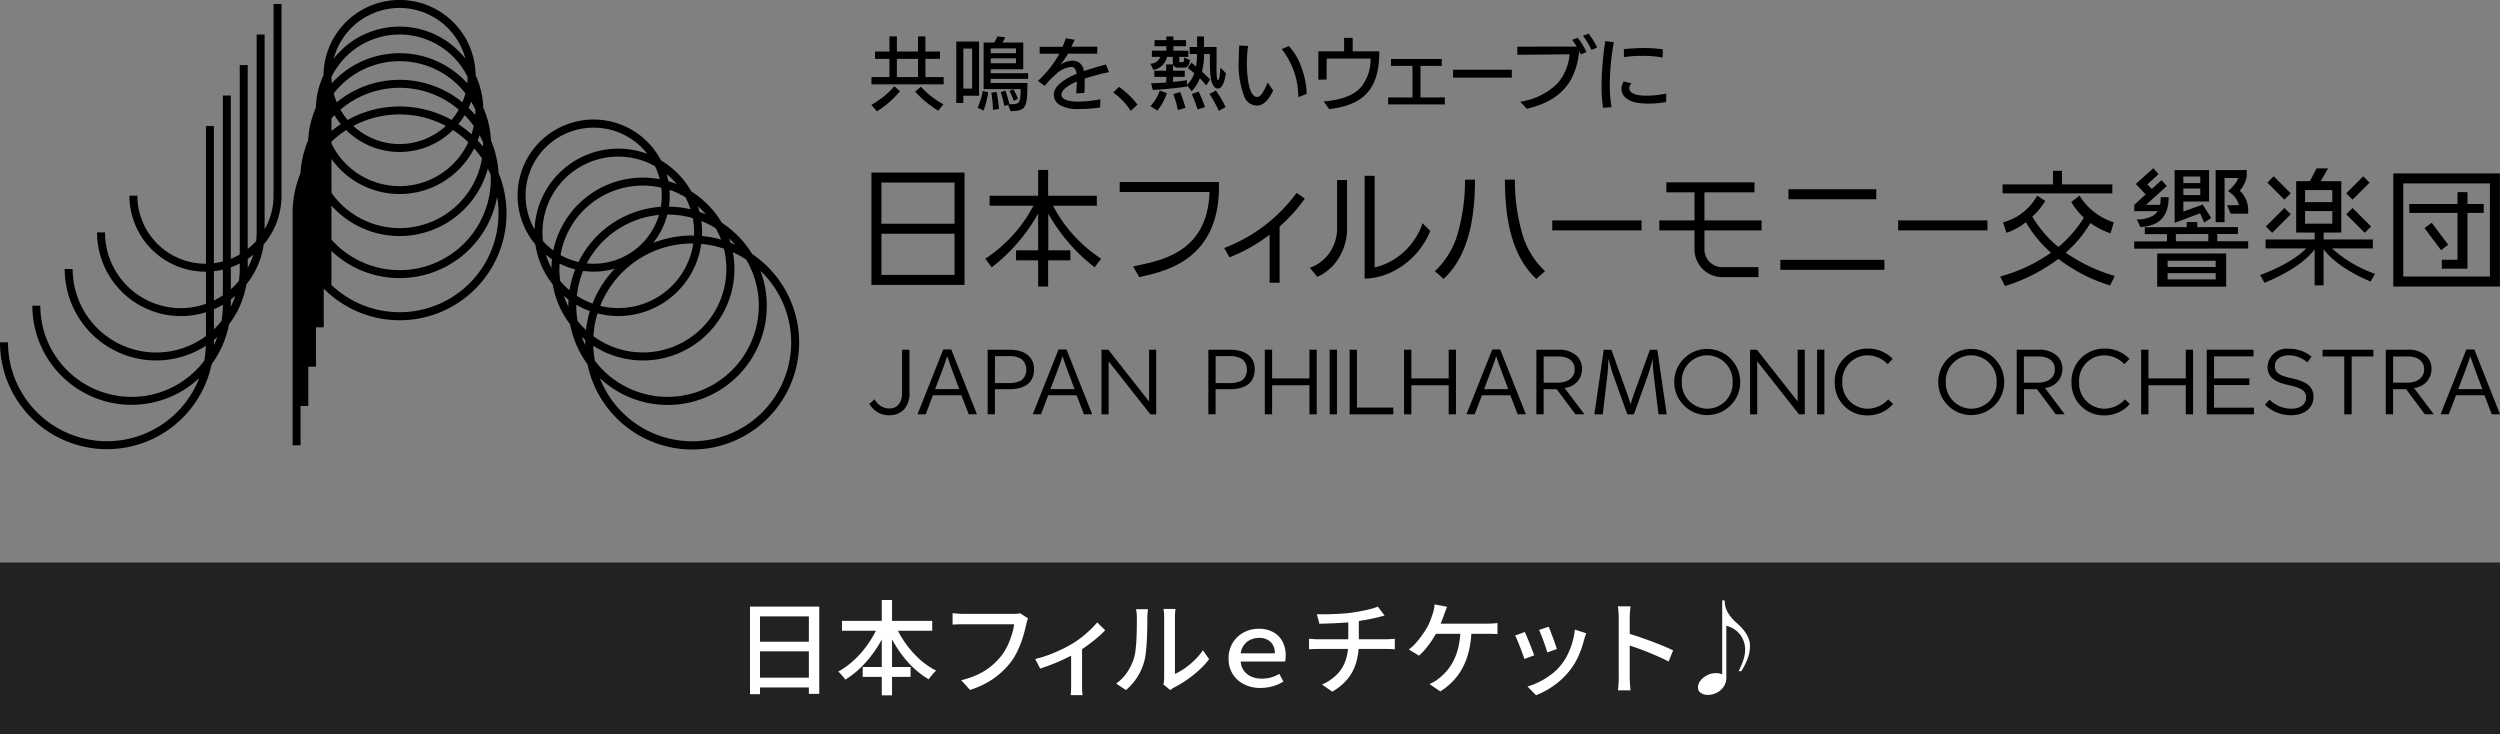 <svg xmlns="http://www.w3.org/2000/svg" width="320" height="94" viewBox="0 0 320 94">
  <rect x="0" y="0" width="320" height="94" fill="#808080" stroke="none"/>
  <g id="グループ_82984" data-name="グループ 82984" transform="translate(-50 -7707)">
    <g id="グループ_81520" data-name="グループ 81520" transform="translate(50 7707)">
      <rect id="長方形_86905" data-name="長方形 86905" width="11.427" height="1.279" transform="translate(198.689 28.21)"/>
      <rect id="長方形_86906" data-name="長方形 86906" width="13.319" height="1.279" transform="translate(227.884 33.259)"/>
      <path id="パス_101685" data-name="パス 101685" d="M549.353,123.272h11.916V108.895H549.353Zm1.28-13.1h9.356v5.271h-9.356Zm0,6.55h9.356v5.271h-9.356Z" transform="translate(-437.809 -86.806)"/>
      <rect id="長方形_86907" data-name="長方形 86907" width="11.427" height="1.279" transform="translate(242.966 28.21)"/>
      <g id="グループ_81520-2" data-name="グループ 81520">
        <g id="グループ_81522" data-name="グループ 81522">
          <path id="パス_101686" data-name="パス 101686" d="M1058.684,127.206v-1.279h-4.638v0a2.274,2.274,0,0,1-2.273-2.271v-2.435h7.314V119.94h-7.314v-3.59h6.4v-1.278H1046.9v1.278h3.6v3.59h-4.508v1.278h4.508v2.435a3.554,3.554,0,0,0,3.552,3.549v0Z" transform="translate(-833.602 -91.73)"/>
          <rect id="長方形_86908" data-name="長方形 86908" width="11.241" height="1.279" transform="translate(228.923 24.224)"/>
          <path id="パス_101687" data-name="パス 101687" d="M1356.047,142.555l-.007-.926,2.65,0v-.888l-5.206.008V140.1h-1.347v.651l-5.366.009v.888l2.83,0,.007.924-4.19.005v.93l14.586-.019v-.93Zm-5.295.007-.007-.925,4.15-.006.007.926Z" transform="translate(-1072.236 -111.678)"/>
          <path id="パス_101688" data-name="パス 101688" d="M1359.9,164.192h8.828v-4.246H1359.9Zm1.332-3.314h6.151v.8h-6.151Zm0,1.588h6.151v.8h-6.151Z" transform="translate(-1083.777 -127.501)"/>
          <path id="パス_101689" data-name="パス 101689" d="M1375.29,111.337v-4.028h-4.408v6.754l3.259-1.219.533,1.189.884-.6-1.084-1.711-2.475.894v-1.273Zm-3.291-3.2h2.166v.837H1372Zm0,1.535h2.166v.837H1372Z" transform="translate(-1092.53 -85.542)"/>
          <path id="パス_101690" data-name="パス 101690" d="M1268.876,107.776v1.74h-6.45v1.15h14.05v-1.15h-6.45v-1.74Z" transform="translate(-1006.096 -85.914)"/>
          <path id="パス_101691" data-name="パス 101691" d="M1508.732,123.89h13.645V109.412h-13.645Zm12.365-1.278h-11.085V110.691H1521.1Z" transform="translate(-1202.391 -87.218)"/>
          <path id="パス_101692" data-name="パス 101692" d="M1524.991,129.905h-2.01v1.141h3.29v-7.131h2.08v-1.144h-2.08v-1.519h-1.279v1.519h-6.168v1.144h6.168Z" transform="translate(-1210.432 -96.658)"/>
          <rect id="長方形_86909" data-name="長方形 86909" width="1.146" height="3.521" transform="translate(310.341 29.198) rotate(-36.825)"/>
          <path id="パス_101693" data-name="パス 101693" d="M827.969,123.284a5.082,5.082,0,0,1-2.256,1.579l.969,1.152a6.294,6.294,0,0,0,2.28-1.757,7.175,7.175,0,0,0,1.515-4.661v-5.962H829.2V119.6a5.473,5.473,0,0,1-1.228,3.688" transform="translate(-658.055 -90.584)"/>
          <path id="パス_101694" data-name="パス 101694" d="M908.416,113.372a24.642,24.642,0,0,1-.8,6.4,10.706,10.706,0,0,1-3.052,5.313l1.115.988c3.4-3.169,3.992-8.28,4.018-12.7Z" transform="translate(-720.895 -90.375)"/>
          <path id="パス_101695" data-name="パス 101695" d="M1347.961,112.155a3.858,3.858,0,0,1-2.217.547l.47.99c1.808-.122,3.609-.816,3.609-3.825h-1.01a4.763,4.763,0,0,1-.091.975l-1.8.007,2.664-2.412-.678-.748-1.243,1.126-.57-.585,1.435-1.314-.67-.756-2.242,2.014,1.268,1.335-1.469,1.343,0,0h0l0,.807,3-.011a1.63,1.63,0,0,1-.462.5" transform="translate(-1072.236 -84.626)"/>
          <path id="パス_101696" data-name="パス 101696" d="M868.678,117.995l-.986-.983a8.782,8.782,0,0,1-4.138,4.909,8.22,8.22,0,0,1-2,.745V110.938h-1.28V124.1a8.5,8.5,0,0,0,3.819-1.021,9.987,9.987,0,0,0,4.583-5.086" transform="translate(-685.601 -88.435)"/>
          <path id="パス_101697" data-name="パス 101697" d="M782.025,122.441l-1.048-.734a20.458,20.458,0,0,1-9.276,7.054l.679,1.191a19.587,19.587,0,0,0,3.226-1.589,22.233,22.233,0,0,0,1.914-1.3v6.142h1.28v-7.187a20.421,20.421,0,0,0,3.225-3.58" transform="translate(-615.01 -97.019)"/>
          <path id="パス_101698" data-name="パス 101698" d="M705.871,114.839v1.279h11.494c-.228,8.072-6.774,8.853-9.78,9.527l.789,1.374c2.339-.616,10.206-1.586,10.206-11.581l0-.6Z" transform="translate(-562.547 -91.544)"/>
          <path id="パス_101699" data-name="パス 101699" d="M953.816,125.084a10.705,10.705,0,0,1-3.053-5.313,24.645,24.645,0,0,1-.8-6.4h-1.28c.026,4.42.613,9.53,4.018,12.7Z" transform="translate(-756.056 -90.375)"/>
          <rect id="長方形_86910" data-name="長方形 86910" width="1.146" height="3.079" transform="translate(290.222 23.375) rotate(-45)"/>
          <rect id="長方形_86911" data-name="長方形 86911" width="3.353" height="1.146" transform="translate(290.029 28.991) rotate(-45)"/>
          <rect id="長方形_86912" data-name="長方形 86912" width="3.079" height="1.146" transform="matrix(0.707, -0.707, 0.707, 0.707, 300.318, 24.742)"/>
          <rect id="長方形_86913" data-name="長方形 86913" width="1.146" height="3.353" transform="matrix(0.707, -0.707, 0.707, 0.707, 300.318, 27.431)"/>
          <path id="パス_101700" data-name="パス 101700" d="M1434.017,116.512h5.223v-1.144h-6.3v-.881l2.263-.009v-6.566l-2.629-.011.929-1.631h-1.47l-.845,1.631-1.763.011v6.566l2.371.009v.881h-6.283v1.144h5.2c-1.991,2.059-5.9,3.4-5.9,3.4l.551,1s4.649-1.779,6.426-4.3v4.621h1.145v-4.621c1.964,2.6,6.028,4.133,6.028,4.133l.542-.988a16.13,16.13,0,0,1-5.494-3.247m-3.447-7.466h3.489v1.542h-3.489Zm0,2.686h3.489v1.611h-3.489Z" transform="translate(-1135.516 -84.714)"/>
          <path id="パス_101701" data-name="パス 101701" d="M1272.452,126.965a9.433,9.433,0,0,0,2.572,1.317l.411-1.4a8.023,8.023,0,0,1-4.378-3.418l-1.062.807a8.546,8.546,0,0,0,1.62,2.01,15.641,15.641,0,0,1-3.266,3.753,14.828,14.828,0,0,1-3.343-3.884,8.967,8.967,0,0,0,1.662-2.015l-1.032-.67a7.087,7.087,0,0,1-4.378,3.418l.442,1.339a8.159,8.159,0,0,0,2.489-1.357,15.662,15.662,0,0,0,3.21,3.9,20.3,20.3,0,0,1-6.5,3.044l.607,1.227a22.2,22.2,0,0,0,6.845-3.484,20.819,20.819,0,0,0,6.619,3.409l.6-1.22a21.089,21.089,0,0,1-6.273-2.978,15.825,15.825,0,0,0,3.154-3.8" transform="translate(-1004.875 -98.42)"/>
          <path id="パス_101702" data-name="パス 101702" d="M1400.475,110.766a3.877,3.877,0,0,0-.638-.827,3.955,3.955,0,0,0,.775-1.361,2.631,2.631,0,0,0,.119-.764l0-.5h-3.988v6.666h1.145v-5.657h1.743s-.075.6-1.3,1.694a3.011,3.011,0,0,1,1.407,1.786l-1.53.014.457,1.078h2.245v-.538a3.283,3.283,0,0,0-.434-1.587" transform="translate(-1113.143 -85.542)"/>
          <path id="パス_101703" data-name="パス 101703" d="M629.208,117.531v-4.7a22.781,22.781,0,0,0,5.933,6.872l.829-1.1a18.138,18.138,0,0,1-6.152-6.777h5.605v-1.279h-6.232v-3.308h-1.28v3.308H621.7v1.279H627.3a18.139,18.139,0,0,1-6.152,6.777l.829,1.1a22.785,22.785,0,0,0,5.933-6.872v4.7h-2.828v1.279h2.828v3.352h1.28V118.81h2.844v-1.279h-2.827Z" transform="translate(-495.028 -85.49)"/>
          <path id="パス_101704" data-name="パス 101704" d="M556.259,25.843h1.868v-.932h-1.868v-1.94h-.943v1.94H552.61v-1.94h-.953v1.94h-1.841v.932h1.841v2.33h-2.3v.932h9.239v-.932h-2.332Zm-3.648,0h2.705v2.33H552.61Z" transform="translate(-437.808 -18.311)"/>
          <path id="パス_101705" data-name="パス 101705" d="M577.705,54.718l-.029-.031-.729.64.028.032a13.52,13.52,0,0,0,2.883,2.385l.032.018.672-.826-.048-.024a10.1,10.1,0,0,1-2.809-2.2" transform="translate(-459.8 -43.594)"/>
          <path id="パス_101706" data-name="パス 101706" d="M552.233,54.469a11.132,11.132,0,0,1-2.87,2.317l-.048.025.7.834.031-.018a11.969,11.969,0,0,0,2.9-2.517l.027-.032-.718-.64Z" transform="translate(-437.779 -43.395)"/>
          <path id="パス_101707" data-name="パス 101707" d="M605.762,26.206h-2.918V34.07h.9v-.926h2.016Zm-.893,6.026h-1.123V27.113h1.123Z" transform="translate(-480.439 -20.89)"/>
          <path id="パス_101708" data-name="パス 101708" d="M662.96,27.529c-1.182.316-1.845.514-2.8.84a1.4,1.4,0,0,0-1.475-1.335,2.713,2.713,0,0,0-1.543.551,14.387,14.387,0,0,0,1.013-1.451h3.727v-.892h-3.31c.15-.3.278-.582.384-.836l.021-.05-1.118-.186-.012.035c-.1.307-.24.659-.41,1.048h-2.928v.892h2.539a14.21,14.21,0,0,1-2.725,3.448l-.041.036.885.63.026-.033a10.441,10.441,0,0,1,1.309-1.378,3.368,3.368,0,0,1,2.012-1.011c.446,0,.649.249.719.886-1.9.789-2.909,1.711-2.909,2.665a1.515,1.515,0,0,0,.788,1.329,4.587,4.587,0,0,0,2.37.506,18.54,18.54,0,0,0,2.728-.192l.035-.005.044-1.045-.053.009a17.3,17.3,0,0,1-2.855.281c-.626,0-2.083-.087-2.083-.893,0-.537.681-1.116,1.969-1.676,0,.42-.03.85-.057,1.267,0,.069-.009.138-.013.205l0,.049,1.045-.077,0-.038c.029-.682.03-1.262.03-1.773a24.275,24.275,0,0,1,3.069-.824l.051-.01-.4-.98Z" transform="translate(-521.435 -19.266)"/>
          <path id="パス_101709" data-name="パス 101709" d="M702.57,54.827l-.03-.021-.727.726.041.03a8.354,8.354,0,0,1,2.156,2.274l.028.043.873-.8-.023-.031a10.593,10.593,0,0,0-2.318-2.224" transform="translate(-559.313 -43.688)"/>
          <path id="パス_101710" data-name="パス 101710" d="M734.2,27.119c-.094.951-.146,1.474-.295,1.474-.132,0-.2-.476-.2-1.416,0-.308,0-.629.005-.939s0-.623,0-.924v-.95h-1.612V23.019h-.883v1.346h-.951v.9h.95a10.639,10.639,0,0,1-.126,1.607l-.59-.5-.475.678.034.025c.253.185.518.4.808.662a3.935,3.935,0,0,1-.955,1.488h0v-.617l-.051.009c-.488.085-1.1.161-1.722.217v-.645h1.5v-.781h-1.5v-.782c.09.264.317.385.7.385h.454c.579,0,.864-.039,1.02-.912l.006-.032-.742-.376,0,.065c-.04.544-.1.544-.269.544H729.1c-.143,0-.158-.005-.158-.158V25.63h1.149v-.791h-1.9V24.26H729.8v-.771h-1.612v-.47h-.913v.47h-1.5v.771h1.5v.578h-1.844v.791h1.081a1.373,1.373,0,0,1-1.209.874l-.055.011.383.788.035-.01a2.168,2.168,0,0,0,1.7-1.663h.739V26.3a1.049,1.049,0,0,0,.036.289h-.883l.01.815h-1.524v.781h1.524v.732c-.7.058-1.346.076-1.884.086h-.054l.213.852.036,0c1.347-.064,3.159-.241,4.309-.422l.037-.006v-.148l.608.752.034-.039a5.507,5.507,0,0,0,1.005-1.622c.233.237.448.482.639.7l.139.158.037.041.505-.74-.025-.025c-.268-.268-.633-.633-1.02-.991a9.536,9.536,0,0,0,.266-2.248h.741v.873a18.364,18.364,0,0,0,.1,2.11c.092.663.385,1.437.91,1.437.5,0,.823-.6,1.036-1.943l0-.022-.685-.7Z" transform="translate(-577.989 -18.35)"/>
          <path id="パス_101711" data-name="パス 101711" d="M808.926,29.041l-.021-.02-.909.4.042.044a9.992,9.992,0,0,1,2.084,6.042v.064l1.064-.427v-.029a10.237,10.237,0,0,0-.628-3.235,7.659,7.659,0,0,0-1.633-2.837" transform="translate(-643.936 -23.134)"/>
          <path id="パス_101712" data-name="パス 101712" d="M784.567,33.554c-.491,1.152-.849,1.776-1.331,1.776-.65,0-.965-1.039-1.115-1.911a15.063,15.063,0,0,1-.182-2.295,17.4,17.4,0,0,1,.141-2.27l.006-.047-1.128-.055,0,.042c-.04.6-.06,1.21-.06,1.8a11.434,11.434,0,0,0,.7,4.678,1.768,1.768,0,0,0,1.607,1.165c1,0,1.615-.959,2.084-1.9l.011-.023-.7-1.043Z" transform="translate(-622.338 -22.921)"/>
          <path id="パス_101713" data-name="パス 101713" d="M835.475,23.9h-1.1v1.722h-3.3v3.631l1.054-.022.01-2.687h5.626a5.661,5.661,0,0,1-1.186,3.615c-.93,1.066-2.479,1.676-4.738,1.867l-.076.006.7.989.026,0c4.537-.564,6.387-2.694,6.387-7.353v-.043h-3.406Z" transform="translate(-662.329 -19.051)"/>
          <path id="パス_101714" data-name="パス 101714" d="M879.239,38.122l2.721.01V37.25h-6.5v.882l2.751-.01v4.051l-3.114-.01v.892h7.252v-.892l-3.114.01Z" transform="translate(-697.415 -29.694)"/>
          <rect id="長方形_86914" data-name="長方形 86914" width="7.522" height="1.013" transform="translate(185.991 8.925)"/>
          <path id="パス_101715" data-name="パス 101715" d="M1023.746,31.464a14.139,14.139,0,0,1,2.274-.16,13.405,13.405,0,0,1,2.571.211l.05.01.033-1.056-.038-.005a16.742,16.742,0,0,0-2.385-.162c-.928,0-1.8.071-2.527.141l-.04,0,.011,1.027Z" transform="translate(-815.83 -24.155)"/>
          <path id="パス_101716" data-name="パス 101716" d="M1010.082,26a39.645,39.645,0,0,0-.474,5.563,19.774,19.774,0,0,0,.192,2.9l.006.041,1.086-.1-.009-.046a16,16,0,0,1-.221-2.822,31.154,31.154,0,0,1,.513-5.4l.008-.045-1.1-.131Z" transform="translate(-804.611 -20.695)"/>
          <path id="パス_101717" data-name="パス 101717" d="M1027.82,52.944a12.21,12.21,0,0,1-2.441.264c-1.944,0-2.234-.6-2.234-.964a.835.835,0,0,1,.236-.562l.048-.053-.987-.246-.017.027a1.722,1.722,0,0,0-.284.936,1.5,1.5,0,0,0,.6,1.166,2.867,2.867,0,0,0,1.251.568,8.6,8.6,0,0,0,1.682.142,11.913,11.913,0,0,0,2.156-.2l.035-.006.011-1.086Z" transform="translate(-814.599 -40.959)"/>
          <path id="パス_101718" data-name="パス 101718" d="M964.278,23.841l-.02-.026-.72.274.034.046c.19.256.368.523.541.811-1.162,0-5.317.01-7.55.01h-.043v1.033h.043c1.328,0,4.479-.028,6.641-.06a6.392,6.392,0,0,1-1.593,3.782,8.537,8.537,0,0,1-4.642,2.279l-.075.016.846.9.024-.006c4.185-.993,6.246-3.267,6.676-7.37.061.118.124.245.191.387l.018.037.727-.308-.02-.041a11.051,11.051,0,0,0-1.078-1.763" transform="translate(-762.303 -18.984)"/>
          <path id="パス_101719" data-name="パス 101719" d="M998.649,21.222l-.02-.026-.72.274.035.046a9.367,9.367,0,0,1,1.038,1.738l.018.038.727-.319-.021-.041a11.18,11.18,0,0,0-1.057-1.71" transform="translate(-795.288 -16.896)"/>
          <path id="パス_101720" data-name="パス 101720" d="M726.4,57.216a5.4,5.4,0,0,1-1.152,1.907l-.035.038.892.572.024-.029a7.109,7.109,0,0,0,1.178-2.178l.013-.041-.907-.309Z" transform="translate(-577.962 -45.578)"/>
          <path id="パス_101721" data-name="パス 101721" d="M740.57,58.122l-.015-.037-.879.256.016.044a14.038,14.038,0,0,1,.555,1.954l.009.047.973-.276-.011-.041c-.143-.542-.442-1.415-.649-1.945" transform="translate(-589.489 -46.303)"/>
          <path id="パス_101722" data-name="パス 101722" d="M752.179,57.781l-.017-.036-.878.322.02.043a14.727,14.727,0,0,1,.71,1.892l.013.041.961-.3-.015-.042c-.186-.529-.536-1.373-.795-1.922" transform="translate(-598.739 -46.032)"/>
          <path id="パス_101723" data-name="パス 101723" d="M763.287,57.173l-.022-.031-.833.432.027.04a14.56,14.56,0,0,1,1.147,2.076l.018.043.873-.464-.016-.037a13.222,13.222,0,0,0-1.2-2.06" transform="translate(-607.624 -45.551)"/>
          <path id="パス_101724" data-name="パス 101724" d="M616.309,59.561a10.625,10.625,0,0,0,.665-2.144l.685.161a11.081,11.081,0,0,1-.595,2.346Z" transform="translate(-491.17 -45.769)"/>
          <path id="パス_101725" data-name="パス 101725" d="M631.326,59.162a13.849,13.849,0,0,0-.474-1.812l.595-.181c.181.493.413,1.3.534,1.762Z" transform="translate(-502.76 -45.572)"/>
          <path id="パス_101726" data-name="パス 101726" d="M625.147,60.269a14.659,14.659,0,0,0-.2-2.185l.665-.121a19.961,19.961,0,0,1,.313,2.185Z" transform="translate(-498.052 -46.205)"/>
          <path id="パス_101727" data-name="パス 101727" d="M636.955,57.825a13.632,13.632,0,0,0-.544-1.289l.5-.211a12.044,12.044,0,0,1,.584,1.2Z" transform="translate(-507.19 -44.9)"/>
          <path id="パス_101728" data-name="パス 101728" d="M625.767,28.408v-.731H620.98v-.5h4.162V23.751h-2.663a4.077,4.077,0,0,0,.333-.618l.024-.054-1.018-.111-.012.03a4,4,0,0,1-.388.752h-1.35v5.966h4.746c-.032,1.737-.143,1.918-1.125,1.927h-.517l.336.892h.03c1.985-.031,2.119-.475,2.139-3.557v-.043h-4.7v-.528ZM620.98,24.5h3.239v.618H620.98Zm0,1.279h3.239v.628H620.98Z" transform="translate(-494.165 -18.309)"/>
          <path id="パス_101729" data-name="パス 101729" d="M35.015,27.048a8.647,8.647,0,0,1-1.145,4.305V6.417H32.852V31.742a9.726,9.726,0,0,1-.066,1.115,8.773,8.773,0,0,1-1.078,1.012V10.325H30.688V34.567a8.693,8.693,0,0,1-1.145.561v-20.9H28.524V35.467a8.657,8.657,0,0,1-1.144.219V18.14H26.361V35.755H26.3a8.722,8.722,0,0,1-8.717-8.708H16.563A9.742,9.742,0,0,0,26.3,36.774l.062,0v4.116a9.7,9.7,0,0,1-12.92-9.147H12.422A10.727,10.727,0,0,0,26.361,41.964v3.05A10.69,10.69,0,0,1,9.3,36.436H8.281A11.706,11.706,0,0,0,26.35,46.257a12.628,12.628,0,0,1-.214,1.934A11.679,11.679,0,0,1,5.16,41.129H4.141A12.695,12.695,0,0,0,25.5,50.4a12.671,12.671,0,0,1-24.48-4.579H0a13.692,13.692,0,0,0,27.094,2.785,12.622,12.622,0,0,0,2.222-5.1,11.639,11.639,0,0,0,2.223-5.11,10.656,10.656,0,0,0,2.218-5.11,9.675,9.675,0,0,0,2.277-6.242V2.509H35.015ZM32.42,34.6a9.622,9.622,0,0,1-.712,1.7V35.131q.369-.247.712-.527m-1.732,1.121v.71a10.7,10.7,0,0,1-.112,1.535,9.766,9.766,0,0,1-1.032,1.053V36.217a9.68,9.68,0,0,0,1.145-.491m-3.308.987a9.7,9.7,0,0,0,1.144-.2v3.293a9.7,9.7,0,0,1-1.144.657Zm0,4.871a10.7,10.7,0,0,0,1.144-.579v.124a11.672,11.672,0,0,1-.167,1.952,10.745,10.745,0,0,1-.978,1.069Zm0,4.24v-.314q.222-.18.435-.371-.2.536-.444,1.046c0-.12.009-.24.009-.361m2.164-4.694v-.794c.2-.146.387-.3.573-.461a10.648,10.648,0,0,1-.576,1.366c0-.038,0-.074,0-.112" transform="translate(0 -2)"/>
          <path id="パス_101730" data-name="パス 101730" d="M356.319,92.714a12.794,12.794,0,0,0-3.885-3.993,11.792,11.792,0,0,0-3.889-3.993,10.793,10.793,0,0,0-3.894-3.99A9.73,9.73,0,1,0,328.576,91.5a10.657,10.657,0,0,0,2.218,5.11,11.64,11.64,0,0,0,2.223,5.11,12.618,12.618,0,0,0,2.222,5.1,13.689,13.689,0,1,0,21.08-14.1m-2.166-1.2q-.3-.131-.6-.247-.081-.268-.175-.531.405.371.775.779m3.02,7.822A11.679,11.679,0,0,1,336.2,106.4a12.623,12.623,0,0,1-.215-1.934A11.7,11.7,0,0,0,353.851,92.5a12.645,12.645,0,0,1,1.712.94,11.585,11.585,0,0,1,1.61,5.9m-23.365,0c0-.041,0-.081,0-.122a10.674,10.674,0,0,0,1.74.814,13.574,13.574,0,0,0-.5,2.42,10.779,10.779,0,0,1-1.072-1.159,11.667,11.667,0,0,1-.167-1.952m-4.327-9.388a9.7,9.7,0,0,1,14.4-8.481,8.643,8.643,0,0,1,.608,1.675,11.706,11.706,0,0,0-13.621,9.122,8.792,8.792,0,0,1-1.322-1.2,9.776,9.776,0,0,1-.066-1.115m19.411,0c0,.138,0,.275-.011.411-.08,0-.158-.006-.238-.006a13.628,13.628,0,0,0-4.988.944,9.7,9.7,0,0,0,1.812-3.632h.024a11.65,11.65,0,0,1,3.226.456,9.689,9.689,0,0,1,.175,1.827m.918-1.453a11.658,11.658,0,0,1,1.865.946,10.651,10.651,0,0,1,.665,1.423,13.6,13.6,0,0,0-2.441-.451c.007-.154.012-.309.012-.465a10.729,10.729,0,0,0-.1-1.453m-13.775,5.467a8.815,8.815,0,0,1-.886-.045,11.7,11.7,0,0,1,9.245-6.2,8.729,8.729,0,0,1-8.359,6.244m12.609-2.591c.048,0,.1,0,.143,0a9.7,9.7,0,0,1-11.917,7.987,12.688,12.688,0,0,1,11.774-7.991m-2.975-4.72a9.757,9.757,0,0,0,.1-1.4c0-.249-.013-.494-.031-.739a10.64,10.64,0,0,1,2.041.935A9.615,9.615,0,0,1,348.43,87a12.688,12.688,0,0,0-2.761-.342m-.917-1.4a8.719,8.719,0,0,1-.119,1.425,12.721,12.721,0,0,0-10.539,7.063,8.66,8.66,0,0,1-2.3-.882,10.685,10.685,0,0,1,12.891-8.638,8.748,8.748,0,0,1,.063,1.032M330.7,93.385q-.06.56-.066,1.135a9.638,9.638,0,0,1-.716-1.706q.376.3.781.571m.95,1.26c0-.234.01-.466.025-.7a9.658,9.658,0,0,0,2,.745,12.566,12.566,0,0,0-.731,2.674,9.8,9.8,0,0,1-1.187-1.186,10.7,10.7,0,0,1-.112-1.535m3.048.244a9.656,9.656,0,0,0,4.055-.293,13.7,13.7,0,0,0-2.858,4.474,9.69,9.69,0,0,1-2.01-1.007,11.563,11.563,0,0,1,.813-3.174m1.833,5.442a10.728,10.728,0,0,0,13.28-8.9,12.585,12.585,0,0,1,2.9.618A10.688,10.688,0,0,1,336,103.243a12.572,12.572,0,0,1,.527-2.911M350.4,87.637c-.267-.112-.539-.212-.814-.306-.062-.244-.133-.484-.211-.721a10.792,10.792,0,0,1,1.026,1.027m-3.74-3.864q-.523-.208-1.068-.366-.092-.473-.228-.928a9.783,9.783,0,0,1,1.3,1.294m-10.625-7.223A8.707,8.707,0,0,1,342.9,79.9a10.723,10.723,0,0,0-14.427,9.679,8.7,8.7,0,0,1,7.563-13.03m-3.818,21.535c.194.166.393.327.6.48-.016.257-.026.515-.026.775,0,.037,0,.074,0,.111a10.668,10.668,0,0,1-.576-1.366m2.3,5.264q.216.194.442.377c0,.1-.008.2-.008.308,0,.121.006.241.009.361q-.246-.51-.444-1.046m14.124,13.344a12.688,12.688,0,0,1-11.809-8.079A12.689,12.689,0,0,0,357.38,94.878a12.647,12.647,0,0,1-8.737,21.814" transform="translate(-260.045 -60.21)"/>
          <path id="パス_101731" data-name="パス 101731" d="M209.851,17.968a11.608,11.608,0,0,0-.983-4.169,10.629,10.629,0,0,0-.983-4.169,9.734,9.734,0,0,0-19.467,0,10.628,10.628,0,0,0-.983,4.169,11.609,11.609,0,0,0-.983,4.169,12.589,12.589,0,0,0-.977,4.177,13.585,13.585,0,0,0-1.014,5.157V56.991h1.019V51.962h.988V46.932h.988V41.9h.989V36.937a13.677,13.677,0,0,0,22.382-14.792,12.589,12.589,0,0,0-.977-4.177m-.017,4.94a11.678,11.678,0,0,1-20.4,7.759V26.32a11.709,11.709,0,0,0,20.017-4.733c.13.256.255.516.368.782.008.179.014.359.014.54m-.988-4.394c0,.085,0,.17-.007.255q-.328-.409-.685-.791c.086-.223.168-.448.24-.677.161.292.308.593.444.9,0,.1.008.209.008.314m-1.489-1.327a13.788,13.788,0,0,0-1.677-1.3,9.808,9.808,0,0,0,.809-1.143,11.745,11.745,0,0,1,1.159,1.379,9.569,9.569,0,0,1-.291,1.064m-9.2-3.562a13.613,13.613,0,0,0-6.647,1.726,8.73,8.73,0,0,1-.925-1.32,11.657,11.657,0,0,1,15.144,0,8.732,8.732,0,0,1-.925,1.32,13.613,13.613,0,0,0-6.647-1.726m5.917,2.488a8.7,8.7,0,0,1-11.834,0,12.645,12.645,0,0,1,11.834,0m-14.254-1.369a9.812,9.812,0,0,0,.809,1.143,13.8,13.8,0,0,0-1.189.877V15.149q.185-.207.379-.405m-.379,3.384a12.764,12.764,0,0,1,1.886-1.479,9.722,9.722,0,0,0,13.661,0,12.763,12.763,0,0,1,1.968,1.557,9.7,9.7,0,0,1-17.515.173Zm8.717-7.909a12.649,12.649,0,0,0-8.039,2.873,8.645,8.645,0,0,1-.389-1.142,10.681,10.681,0,0,1,16.855,0,8.645,8.645,0,0,1-.389,1.142,12.649,12.649,0,0,0-8.039-2.873M189.435,20.35A10.718,10.718,0,0,0,207.7,18.992a12.737,12.737,0,0,1,1,1.3,10.69,10.69,0,0,1-19.26,4.4Zm18.422-6.23c0,.2-.008.4-.02.592q-.4-.474-.85-.907c.12-.258.23-.522.327-.793a10.684,10.684,0,0,1,.54,1.018c0,.03,0,.06,0,.09m-1.038-3.469a11.7,11.7,0,0,0-17.334,0c-.028-.262-.042-.527-.046-.8a9.705,9.705,0,0,1,17.427,0c0,.268-.019.533-.046.8m-8.667-9.633a8.731,8.731,0,0,1,8.429,6.49,10.711,10.711,0,0,0-16.859,0,8.731,8.731,0,0,1,8.429-6.49m0,38.942a12.629,12.629,0,0,1-8.717-3.484V32.124a12.693,12.693,0,0,0,21.208-6.932A12.647,12.647,0,0,1,198.152,39.96" transform="translate(-147.008)"/>
          <path id="パス_101732" data-name="パス 101732" d="M548.055,227.594l.674-.579a2.132,2.132,0,0,0,1.893,1.182c.934,0,1.62-.673,1.62-1.985V220.67h.946v5.53a2.982,2.982,0,0,1-.757,2.174,2.539,2.539,0,0,1-1.821.685,2.835,2.835,0,0,1-2.554-1.465" transform="translate(-436.775 -175.908)"/>
          <path id="パス_101733" data-name="パス 101733" d="M582.7,220.5l3.288,8.3h-1.052L584,226.365H580.36l-.929,2.438h-1.052l3.3-8.3Zm.163,2.775c-.255-.673-.582-1.591-.653-1.857h-.041c-.112.367-.378,1.122-.653,1.857l-.878,2.305h3.094Z" transform="translate(-460.942 -175.772)"/>
          <path id="パス_101734" data-name="パス 101734" d="M625.421,220.7c1.981,0,3.145.918,3.145,2.479,0,1.7-1.093,2.57-3.206,2.57h-1.8v3.213h-.929V220.7Zm-1.858,4.264H625.2a3.389,3.389,0,0,0,1.7-.316,1.629,1.629,0,0,0,.664-1.449,1.594,1.594,0,0,0-.613-1.306,2.83,2.83,0,0,0-1.583-.377h-1.8Z" transform="translate(-496.211 -175.932)"/>
          <path id="パス_101735" data-name="パス 101735" d="M655.366,220.5l3.288,8.3H657.6l-.939-2.438h-3.635L652.1,228.8h-1.052l3.3-8.3Zm.164,2.775c-.255-.673-.582-1.591-.653-1.857h-.041c-.112.367-.378,1.122-.653,1.857l-.878,2.305H656.4Z" transform="translate(-518.854 -175.772)"/>
          <path id="パス_101736" data-name="パス 101736" d="M694.38,220.67h.875l5.216,6.628V220.67h.911v8.271h-.745l-5.346-6.782v6.782h-.911Z" transform="translate(-553.389 -175.908)"/>
          <path id="パス_101737" data-name="パス 101737" d="M1221.873,224.272v-.024a4.222,4.222,0,1,1,8.444-.024v.024a4.222,4.222,0,1,1-8.444.024m7.475,0v-.024a3.29,3.29,0,0,0-3.264-3.415,3.25,3.25,0,0,0-3.24,3.391v.024a3.29,3.29,0,0,0,3.264,3.415,3.251,3.251,0,0,0,3.241-3.391" transform="translate(-973.777 -175.351)"/>
          <path id="パス_101738" data-name="パス 101738" d="M1305.863,224.272v-.024a4.169,4.169,0,0,1,4.187-4.277,4.311,4.311,0,0,1,3.229,1.311l-.639.685a3.6,3.6,0,0,0-2.6-1.134,3.244,3.244,0,0,0-3.205,3.391v.024a3.265,3.265,0,0,0,3.205,3.415,3.594,3.594,0,0,0,2.673-1.193l.615.6a4.313,4.313,0,0,1-3.312,1.453,4.127,4.127,0,0,1-4.151-4.254" transform="translate(-1040.713 -175.351)"/>
          <path id="パス_101739" data-name="パス 101739" d="M1349.78,220.67h.934v3.675h4.778V220.67h.934v8.271h-.934v-3.722h-4.778v3.722h-.934Z" transform="translate(-1075.713 -175.908)"/>
          <path id="パス_101740" data-name="パス 101740" d="M1391.135,220.67h5.984v.851h-5.05v2.824h4.518v.851h-4.518v2.895h5.109v.851h-6.043Z" transform="translate(-1108.671 -175.908)"/>
          <path id="パス_101741" data-name="パス 101741" d="M1427.83,227.272l.579-.685a3.945,3.945,0,0,0,2.839,1.17c1.112,0,1.845-.591,1.845-1.406v-.024c0-.768-.414-1.205-2.152-1.571-1.9-.413-2.779-1.028-2.779-2.387v-.024a2.444,2.444,0,0,1,2.72-2.257,4.322,4.322,0,0,1,2.909,1.016l-.544.721a3.639,3.639,0,0,0-2.389-.9c-1.076,0-1.762.591-1.762,1.335v.024c0,.78.426,1.217,2.247,1.607,1.845.4,2.7,1.075,2.7,2.339v.024c0,1.418-1.183,2.339-2.827,2.339a4.846,4.846,0,0,1-3.383-1.323" transform="translate(-1137.915 -175.444)"/>
          <path id="パス_101742" data-name="パス 101742" d="M1466.9,221.532h-2.779v-.862h6.505v.862h-2.779v7.408h-.946Z" transform="translate(-1166.835 -175.908)"/>
          <path id="パス_101743" data-name="パス 101743" d="M1542.852,220.5l3.288,8.3h-1.052l-.939-2.438h-3.635l-.929,2.438h-1.052l3.3-8.3Zm.163,2.775c-.255-.673-.582-1.591-.653-1.857h-.041c-.112.367-.378,1.122-.653,1.857l-.878,2.305h3.094Z" transform="translate(-1226.14 -175.772)"/>
          <path id="パス_101744" data-name="パス 101744" d="M1504.014,220.7h2.859a3.264,3.264,0,0,1,2.351.826,2.282,2.282,0,0,1,.638,1.629v.023a2.419,2.419,0,0,1-2.245,2.408l2.54,3.376h-1.146l-2.4-3.211h-1.666v3.211h-.933Zm2.776,4.214c1.241,0,2.127-.638,2.127-1.7v-.024c0-1.015-.78-1.629-2.115-1.629h-1.855v3.352h1.842" transform="translate(-1198.63 -175.934)"/>
          <path id="パス_101745" data-name="パス 101745" d="M1271.345,220.7h2.859a3.264,3.264,0,0,1,2.351.826,2.282,2.282,0,0,1,.638,1.629v.023a2.419,2.419,0,0,1-2.245,2.408l2.54,3.376h-1.146l-2.4-3.211h-1.666v3.211h-.934Zm2.756,4.214c1.241,0,2.127-.638,2.127-1.7v-.024c0-1.015-.779-1.629-2.114-1.629h-1.855v3.352Z" transform="translate(-1013.203 -175.934)"/>
          <path id="パス_101746" data-name="パス 101746" d="M764.538,220.7c1.981,0,3.145.918,3.145,2.479,0,1.7-1.093,2.57-3.206,2.57h-1.8v3.213h-.929V220.7Zm-1.858,4.264h1.634a3.389,3.389,0,0,0,1.7-.316,1.629,1.629,0,0,0,.664-1.449,1.594,1.594,0,0,0-.613-1.306,2.831,2.831,0,0,0-1.583-.377h-1.8Z" transform="translate(-607.08 -175.932)"/>
          <path id="パス_101747" data-name="パス 101747" d="M797.338,220.67h.934v3.675h4.778V220.67h.934v8.271h-.934v-3.722h-4.778v3.722h-.934Z" transform="translate(-635.442 -175.908)"/>
          <rect id="長方形_86915" data-name="長方形 86915" width="0.934" height="8.271" transform="translate(170.199 44.762)"/>
          <path id="パス_101748" data-name="パス 101748" d="M850.807,220.67h.934v7.408h4.66v.863h-5.594Z" transform="translate(-678.054 -175.908)"/>
          <path id="パス_101749" data-name="パス 101749" d="M885.113,220.67h.935v3.675h4.778V220.67h.934v8.271h-.934v-3.722h-4.778v3.722h-.935Z" transform="translate(-705.395 -175.908)"/>
          <path id="パス_101750" data-name="パス 101750" d="M1055.437,224.272v-.024a4.222,4.222,0,1,1,8.444-.024v.024a4.222,4.222,0,1,1-8.444.024m7.475,0v-.024a3.29,3.29,0,0,0-3.264-3.415,3.25,3.25,0,0,0-3.24,3.391v.024a3.29,3.29,0,0,0,3.264,3.415,3.251,3.251,0,0,0,3.241-3.391" transform="translate(-841.135 -175.351)"/>
          <path id="パス_101751" data-name="パス 101751" d="M1103.256,220.67h.875l5.215,6.628V220.67h.911v8.271h-.745l-5.346-6.782v6.782h-.911Z" transform="translate(-879.245 -175.908)"/>
          <rect id="長方形_86916" data-name="長方形 86916" width="0.934" height="8.271" transform="translate(232.586 44.762)"/>
          <path id="パス_101752" data-name="パス 101752" d="M1156.609,224.272v-.024a4.169,4.169,0,0,1,4.187-4.277,4.311,4.311,0,0,1,3.229,1.311l-.639.685a3.6,3.6,0,0,0-2.6-1.134,3.244,3.244,0,0,0-3.205,3.391v.024a3.265,3.265,0,0,0,3.205,3.415,3.6,3.6,0,0,0,2.673-1.193l.615.6a4.313,4.313,0,0,1-3.311,1.453,4.127,4.127,0,0,1-4.151-4.254" transform="translate(-921.764 -175.351)"/>
          <path id="パス_101753" data-name="パス 101753" d="M968.529,220.7h2.859a3.265,3.265,0,0,1,2.352.826,2.283,2.283,0,0,1,.638,1.629v.023a2.419,2.419,0,0,1-2.245,2.408l2.54,3.376h-1.146l-2.4-3.211h-1.666v3.211h-.934Zm2.776,4.214c1.241,0,2.127-.638,2.127-1.7v-.024c0-1.015-.779-1.629-2.114-1.629h-1.855v3.352Z" transform="translate(-771.873 -175.934)"/>
          <path id="パス_101754" data-name="パス 101754" d="M1013.314,228.983l-.6-4.906c-.091-.787-.152-1.686-.152-2.211a18.3,18.3,0,0,1-.618,2.161l-1.777,4.957h-.847l-1.777-4.957c-.253-.676-.608-2.11-.628-2.181,0,.03-.06,1.434-.162,2.271l-.576,4.866h-1.073l1.2-8.258h.981l1.86,5.189c.222.616.495,1.444.6,1.807.1-.384.364-1.191.6-1.827l1.869-5.169h.948l1.2,8.258Z" transform="translate(-801.025 -175.951)"/>
          <path id="パス_101755" data-name="パス 101755" d="M928.777,220.507l3.288,8.3h-1.052l-.939-2.438h-3.634l-.929,2.438h-1.051l3.3-8.3Zm.163,2.774c-.255-.673-.582-1.591-.653-1.856h-.041c-.113.367-.378,1.122-.654,1.856l-.878,2.305h3.093Z" transform="translate(-736.751 -175.778)"/>
        </g>
      </g>
    </g>
    <g id="グループ_82982" data-name="グループ 82982" transform="translate(60 7775.333)">
      <rect id="長方形_87879" data-name="長方形 87879" width="320" height="22" transform="translate(-10 3.666)" fill="#222"/>
      <path id="パス_103300" data-name="パス 103300" d="M-74.529-10.969h8.864V.2h-1.33V-9.713h-6.256V.242h-1.278Zm.863,4.5h7.225v1.228h-7.225Zm-.012,4.6h7.254v1.25h-7.254ZM-62.752-9.14h11.545v1.263H-62.752ZM-60.1-3.233h6.125v1.263H-60.1Zm2.437-8.577h1.315V.388H-57.66Zm-.38,3.11,1.132.367a15.939,15.939,0,0,1-1.409,2.682,14.669,14.669,0,0,1-1.852,2.306,11.3,11.3,0,0,1-2.159,1.723,3.285,3.285,0,0,0-.263-.347q-.163-.192-.327-.377a2.679,2.679,0,0,0-.312-.306,9.6,9.6,0,0,0,1.59-1.086,12.035,12.035,0,0,0,1.45-1.443,13.367,13.367,0,0,0,1.227-1.7A12.452,12.452,0,0,0-58.04-8.7Zm2.087.039a12.444,12.444,0,0,0,1.307,2.349,12.445,12.445,0,0,0,1.811,2.059A9.533,9.533,0,0,0-50.7-2.769a4.364,4.364,0,0,0-.331.32q-.182.192-.345.4t-.277.388A10.829,10.829,0,0,1-53.83-3.352a13.932,13.932,0,0,1-1.842-2.285,16.679,16.679,0,0,1-1.4-2.649Zm17.02-.8a2.2,2.2,0,0,0-.133.36q-.056.2-.1.408-.107.5-.277,1.118T-39.861-6.3a11.953,11.953,0,0,1-.562,1.281,7.742,7.742,0,0,1-.717,1.153A10.537,10.537,0,0,1-42.5-2.427,9.806,9.806,0,0,1-44.214-1.22a11.7,11.7,0,0,1-2.15.917l-1.128-1.241a11.1,11.1,0,0,0,2.239-.786A8.166,8.166,0,0,0-43.6-3.393a8.61,8.61,0,0,0,1.245-1.282,6.6,6.6,0,0,0,.788-1.288,10.722,10.722,0,0,0,.552-1.428,8.756,8.756,0,0,0,.3-1.319h-6.463q-.417,0-.79.014t-.63.034v-1.468l.439.044q.246.023.511.037t.475.014H-40.8q.172,0,.4-.014a2.332,2.332,0,0,0,.445-.07Zm.917,5.2A14.129,14.129,0,0,0-36.262-4.8q.888-.332,1.666-.711t1.309-.7a11.979,11.979,0,0,0,1.238-.86q.6-.477,1.111-.965a9.415,9.415,0,0,0,.843-.91l1.028,1a10.731,10.731,0,0,1-.966.921q-.589.5-1.276,1.005T-32.7-5.09q-.426.259-.981.537T-34.856-4q-.622.275-1.273.523t-1.26.44Zm4.593-1.16,1.4-.3V-.9q0,.209.007.464t.024.47a2.308,2.308,0,0,0,.046.331h-1.534a2.824,2.824,0,0,0,.031-.331q.01-.215.021-.47t.01-.464ZM-21.611-1a3.515,3.515,0,0,0,.068-.39,3.651,3.651,0,0,0,.027-.447V-9.624a5.324,5.324,0,0,0-.039-.7q-.039-.29-.045-.348h1.534q-.006.058-.038.352a6.5,6.5,0,0,0-.032.7v7.274a8.041,8.041,0,0,0,1.227-.706,9.947,9.947,0,0,0,1.263-1.038,8.1,8.1,0,0,0,1.089-1.289l.795,1.137a10.2,10.2,0,0,1-1.316,1.43,14.759,14.759,0,0,1-1.58,1.25,13.691,13.691,0,0,1-1.579.942,2.288,2.288,0,0,0-.3.185l-.2.15Zm-6.053-.118a5.548,5.548,0,0,0,1.415-1.447A6.814,6.814,0,0,0-25.4-4.316a5.8,5.8,0,0,0,.223-1.1q.078-.656.115-1.4t.043-1.463q.007-.72.007-1.292a5.457,5.457,0,0,0-.028-.591,4.648,4.648,0,0,0-.076-.474h1.525q-.006.052-.023.218t-.035.385q-.018.219-.018.447,0,.564-.013,1.32T-23.733-6.7q-.042.805-.118,1.525a7.526,7.526,0,0,1-.213,1.214,7.339,7.339,0,0,1-.9,2.025A7.386,7.386,0,0,1-26.406-.283Zm18.45.561a4.574,4.574,0,0,1-2.044-.452,3.6,3.6,0,0,1-1.467-1.3,3.661,3.661,0,0,1-.546-2.03,3.791,3.791,0,0,1,.321-1.59,3.612,3.612,0,0,1,.864-1.2,3.8,3.8,0,0,1,1.232-.749A4.043,4.043,0,0,1-9.428-8.13a3.78,3.78,0,0,1,1.881.437,2.933,2.933,0,0,1,1.181,1.2A3.733,3.733,0,0,1-5.96-4.718a4.128,4.128,0,0,1-.022.433q-.022.21-.048.348h-5.685a2.175,2.175,0,0,0,.407,1.178,2.321,2.321,0,0,0,.956.753,3.289,3.289,0,0,0,1.336.26A4.279,4.279,0,0,0-7.843-1.9a4.676,4.676,0,0,0,1.072-.459l.514.984a5.209,5.209,0,0,1-1.33.594A5.671,5.671,0,0,1-9.213-.559Zm-2.51-4.432h4.367A1.931,1.931,0,0,0-7.887-6.44a2.086,2.086,0,0,0-1.519-.519,2.482,2.482,0,0,0-1.052.228,2.185,2.185,0,0,0-.831.667A2.312,2.312,0,0,0-11.723-4.991Zm9.753-5q.5.012,1.272,0T.92-10.047q.847-.052,1.559-.145.468-.067.957-.154t.944-.188q.456-.1.833-.214a5.559,5.559,0,0,0,.622-.219L6.7-9.82q-.269.063-.483.122t-.375.1q-.392.094-.883.2T3.93-9.21q-.534.09-1.057.163-.738.1-1.563.153t-1.6.08q-.773.027-1.356.04Zm.664,9A6.461,6.461,0,0,0,.575-2.256,4.739,4.739,0,0,0,1.684-4.013,6.778,6.778,0,0,0,2.05-6.327V-9.192L3.4-9.358v3.009a9.07,9.07,0,0,1-.33,2.511A5.972,5.972,0,0,1,2-1.752,7.05,7.05,0,0,1,0-.084ZM-2.976-6.855l.56.044q.316.023.62.023H6.9q.145,0,.35-.01t.412-.024q.207-.014.345-.027V-5.5q-.237-.026-.528-.037t-.551-.01h-8.7q-.307,0-.63.01t-.569.037ZM14.7-10.942q-.1.234-.2.506t-.18.484q-.1.307-.25.687t-.317.77q-.168.39-.35.748a11.074,11.074,0,0,1-.636,1.081,12.654,12.654,0,0,1-.809,1.094,7.1,7.1,0,0,1-.853.881L9.8-5.48a5.182,5.182,0,0,0,.691-.606,9.694,9.694,0,0,0,.64-.736q.3-.387.553-.759t.429-.676a7.346,7.346,0,0,0,.454-.964q.185-.484.3-.858a4.608,4.608,0,0,0,.156-.594,4.081,4.081,0,0,0,.073-.583ZM12.866-8.786h6.991q.251,0,.62-.018a6.351,6.351,0,0,0,.67-.064v1.423q-.338-.028-.7-.035t-.588-.007h-7.13Zm4.96.731a13.282,13.282,0,0,1-.324,2.7,9.113,9.113,0,0,1-.8,2.18A7.7,7.7,0,0,1,15.47-1.448,8.64,8.64,0,0,1,13.835-.112l-1.4-.947a4.731,4.731,0,0,0,.617-.3,3.775,3.775,0,0,0,.528-.362,7.031,7.031,0,0,0,1.027-.96A6.6,6.6,0,0,0,15.5-4a7.723,7.723,0,0,0,.643-1.764,10.642,10.642,0,0,0,.267-2.294ZM27.7-8.393q.094.2.239.588t.311.826q.165.438.3.829t.2.611L27.519-5.1q-.054-.233-.183-.617t-.286-.817q-.158-.433-.313-.823t-.263-.625Zm4.8.835q-.085.248-.145.436t-.108.349a12.78,12.78,0,0,1-.7,2.061,8.69,8.69,0,0,1-1.134,1.9A9.547,9.547,0,0,1,28.356-.854,10.78,10.78,0,0,1,26.083.373L24.991-.74a9.043,9.043,0,0,0,1.533-.606,9.468,9.468,0,0,0,1.515-.945A7.2,7.2,0,0,0,29.3-3.516a7.281,7.281,0,0,0,.822-1.3,9.191,9.191,0,0,0,.605-1.551,9.411,9.411,0,0,0,.328-1.656Zm-7.858-.16q.116.23.278.619t.339.834q.177.445.337.855t.253.676l-1.258.469q-.079-.257-.233-.681t-.335-.887q-.18-.463-.346-.85a6.112,6.112,0,0,0-.273-.577Zm12.026,5.8V-9.529q0-.313-.028-.729A6.172,6.172,0,0,0,36.555-11h1.623q-.034.316-.068.718t-.034.748v2.594q0,.79,0,1.589t0,1.506v1.918q0,.2.011.5t.039.617q.028.313.048.558H36.566q.048-.346.077-.823T36.672-1.922Zm1.1-5.642q.652.183,1.448.452t1.615.575q.819.305,1.551.609t1.249.562l-.583,1.424q-.558-.3-1.249-.607t-1.413-.6q-.722-.29-1.4-.529t-1.218-.411Zm12.467-4.2a2.978,2.978,0,0,0,.46,1.657A5.822,5.822,0,0,0,51.768-8.87a6.813,6.813,0,0,1,.8.8,4.428,4.428,0,0,1,.644,1,2.7,2.7,0,0,1,.256,1.164,4.471,4.471,0,0,1-.316,1.637A9.581,9.581,0,0,1,52.36-2.7h-.342q.145-.3.342-.75a7.134,7.134,0,0,0,.342-.967,3.88,3.88,0,0,0,.145-1.045,3.073,3.073,0,0,0-.316-1.394,3.135,3.135,0,0,0-.861-1.065A2.92,2.92,0,0,0,50.44-8.5v6.6A2.044,2.044,0,0,1,50.1-.717a2.335,2.335,0,0,1-.888.776,2.57,2.57,0,0,1-1.177.276A1.543,1.543,0,0,1,47.2.092a.8.8,0,0,1-.388-.73,1.37,1.37,0,0,1,.342-.888A2.562,2.562,0,0,1,48.02-2.2a2.408,2.408,0,0,1,1.065-.256,1.737,1.737,0,0,1,.828.171v-9.481Z" transform="translate(160.529 20.28)" fill="#fff"/>
    </g>
  </g>
</svg>
